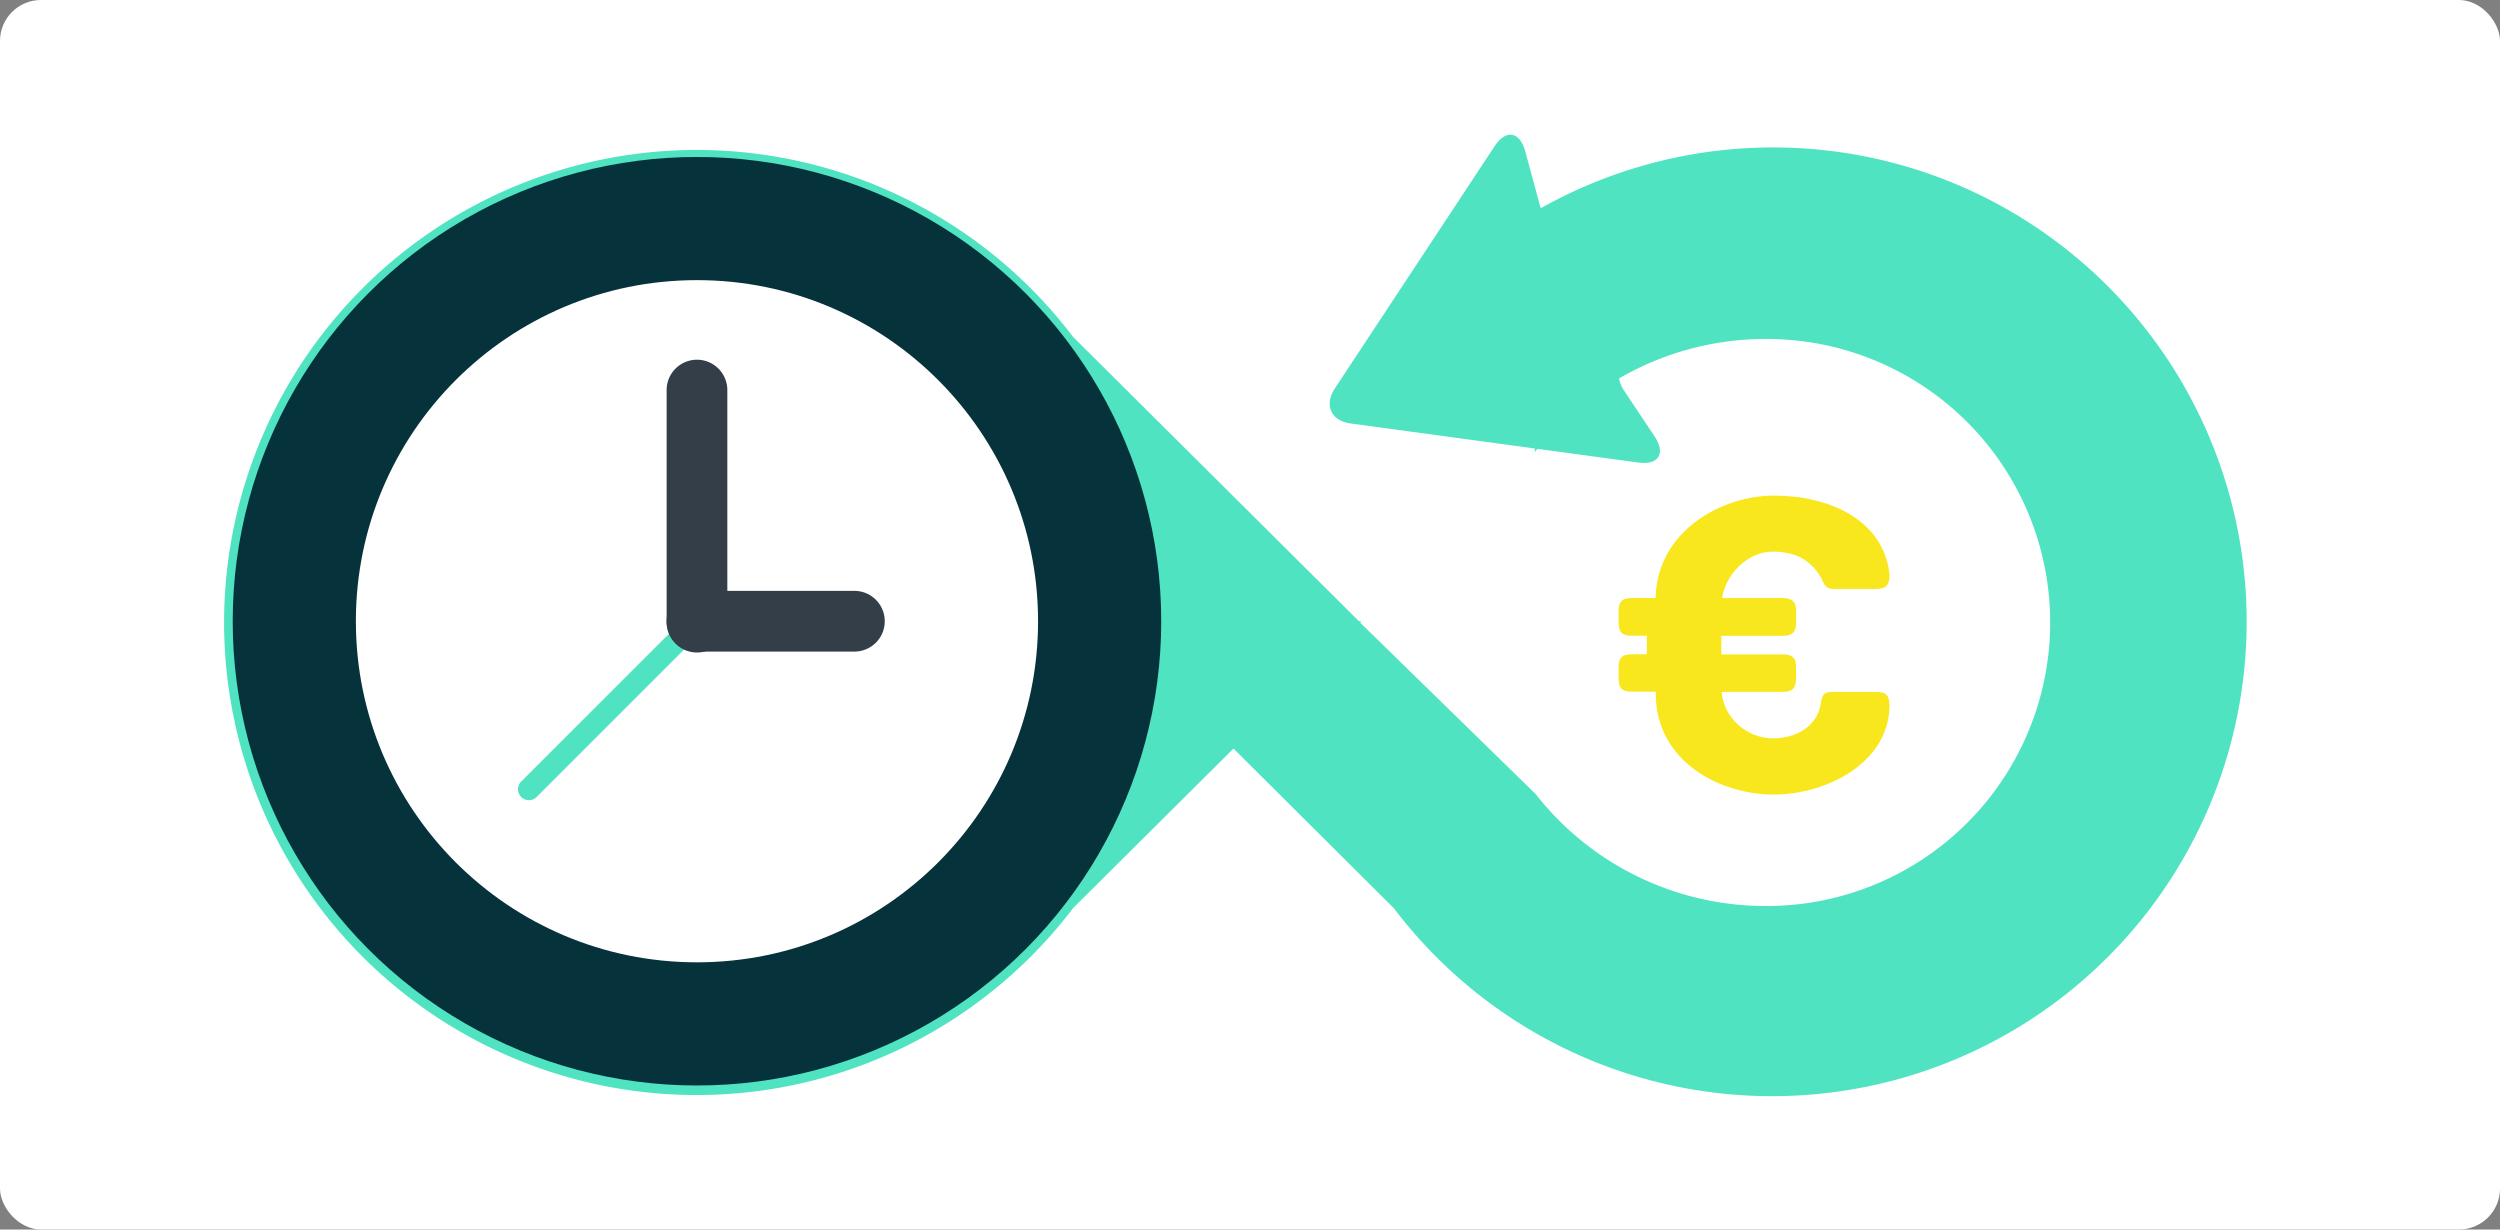 <?xml version="1.0" encoding="UTF-8"?><svg xmlns="http://www.w3.org/2000/svg" viewBox="0 0 915 450"><rect x="0" y="0" width="915" height="450" fill="#808080" stroke="none"/><defs><style>.cls-1{fill:#fff;}.cls-2,.cls-4{fill:#50e3c2;}.cls-2{fill-rule:evenodd;}.cls-3{fill:#06323c;}.cls-5{fill:#333e48;}.cls-6{fill:#f8e71c;}</style></defs><g id="Laag_2" data-name="Laag 2"><g id="Laag_1-2" data-name="Laag 1"><rect id="path-1" class="cls-1" width="915" height="450" rx="15"/><path class="cls-2" d="M392.75,332.37a172.95,172.95,0,1,1,0-209.07l105.1,104.54ZM340.87,165.19a106.86,106.86,0,0,0-84.55-41,103.77,103.77,0,1,0,0,207.54,106.82,106.82,0,0,0,84.55-41l64.28-62.8Z"/><path class="cls-2" d="M721.24,69.75a173.42,173.42,0,0,0-159.51,7.73V165.4l.3-.29a106.88,106.88,0,0,1,84.56-41.05,103.77,103.77,0,0,1,0,207.54,106.83,106.83,0,0,1-84.56-41l-64.22-62.73.48-.46H405.62l-.47.46,105,104.54A173.69,173.69,0,1,0,721.24,69.75Z"/><circle class="cls-3" cx="255.09" cy="227.37" r="169.92"/><circle class="cls-1" cx="255.09" cy="227.37" r="124.84"/><path class="cls-4" d="M193.59,292.87a4,4,0,0,1-2.83-6.83l61.51-61.5a4,4,0,0,1,5.65,5.65l-61.5,61.51A4,4,0,0,1,193.59,292.87Z"/><path class="cls-5" d="M266.2,227.37a11.11,11.11,0,1,1-22.21,0V143.1a11.11,11.11,0,1,1,22.21,0Z"/><path class="cls-5" d="M255.09,238.48a11.11,11.11,0,0,1,0-22.22h57.62a11.11,11.11,0,1,1,0,22.22Z"/><path class="cls-4" d="M547.07,53.45l-58.52,88.72c-4,6.11-1.42,11.85,5.82,12.83l105.32,14.3c7.24,1,10-3.23,6-9.41l-11.33-17a11.22,11.22,0,0,1,5-16.67l56.41-25.62a13.23,13.23,0,0,0,6.58-17.53L653.28,63a13.24,13.24,0,0,0-17.54-6.58L579.34,82a11.23,11.23,0,0,1-15.84-7.22l-5.35-19.74C556.06,48.08,551.1,47.34,547.07,53.45Z"/><path class="cls-6" d="M686.63,253.24H670.72c-3.58,0-3.9,1.49-4.38,4.66-1.31,7.65-8.61,12.33-17.38,12.33-10.07,0-18.17-7.92-18.82-17h22.5c2.76,0,4.71-.95,4.71-4.62V244c0-3.66-2-4.5-4.71-4.5H630v-6.8h22.66c2.76,0,4.71-1,4.71-4.62v-4.56c0-3.66-2-4.62-4.71-4.62H630.3c1.14-8.28,9-17,18.56-17,8.77,0,13.74,3.45,17.16,8.71,1.3,1.91,1.46,4.93,4.87,4.93h15.7c3.73,0,5-1.33,5-5.15-2.11-20.22-22.19-29-42.33-29-19.16,0-42.82,13-43.31,37.49h-8.83c-2.92,0-4.71.95-4.71,4.62v4.56c0,3.66,1.79,4.62,4.71,4.62h5.62v6.79h-5.62c-2.92,0-4.71.95-4.71,4.62v4.45c0,3.66,1.79,4.62,4.71,4.62H606v.65c0,25,23.67,37,43,37,20.15,0,42.54-12.09,42.54-32.65C691.5,254.4,690.21,253.24,686.63,253.24Z"/></g></g></svg>
